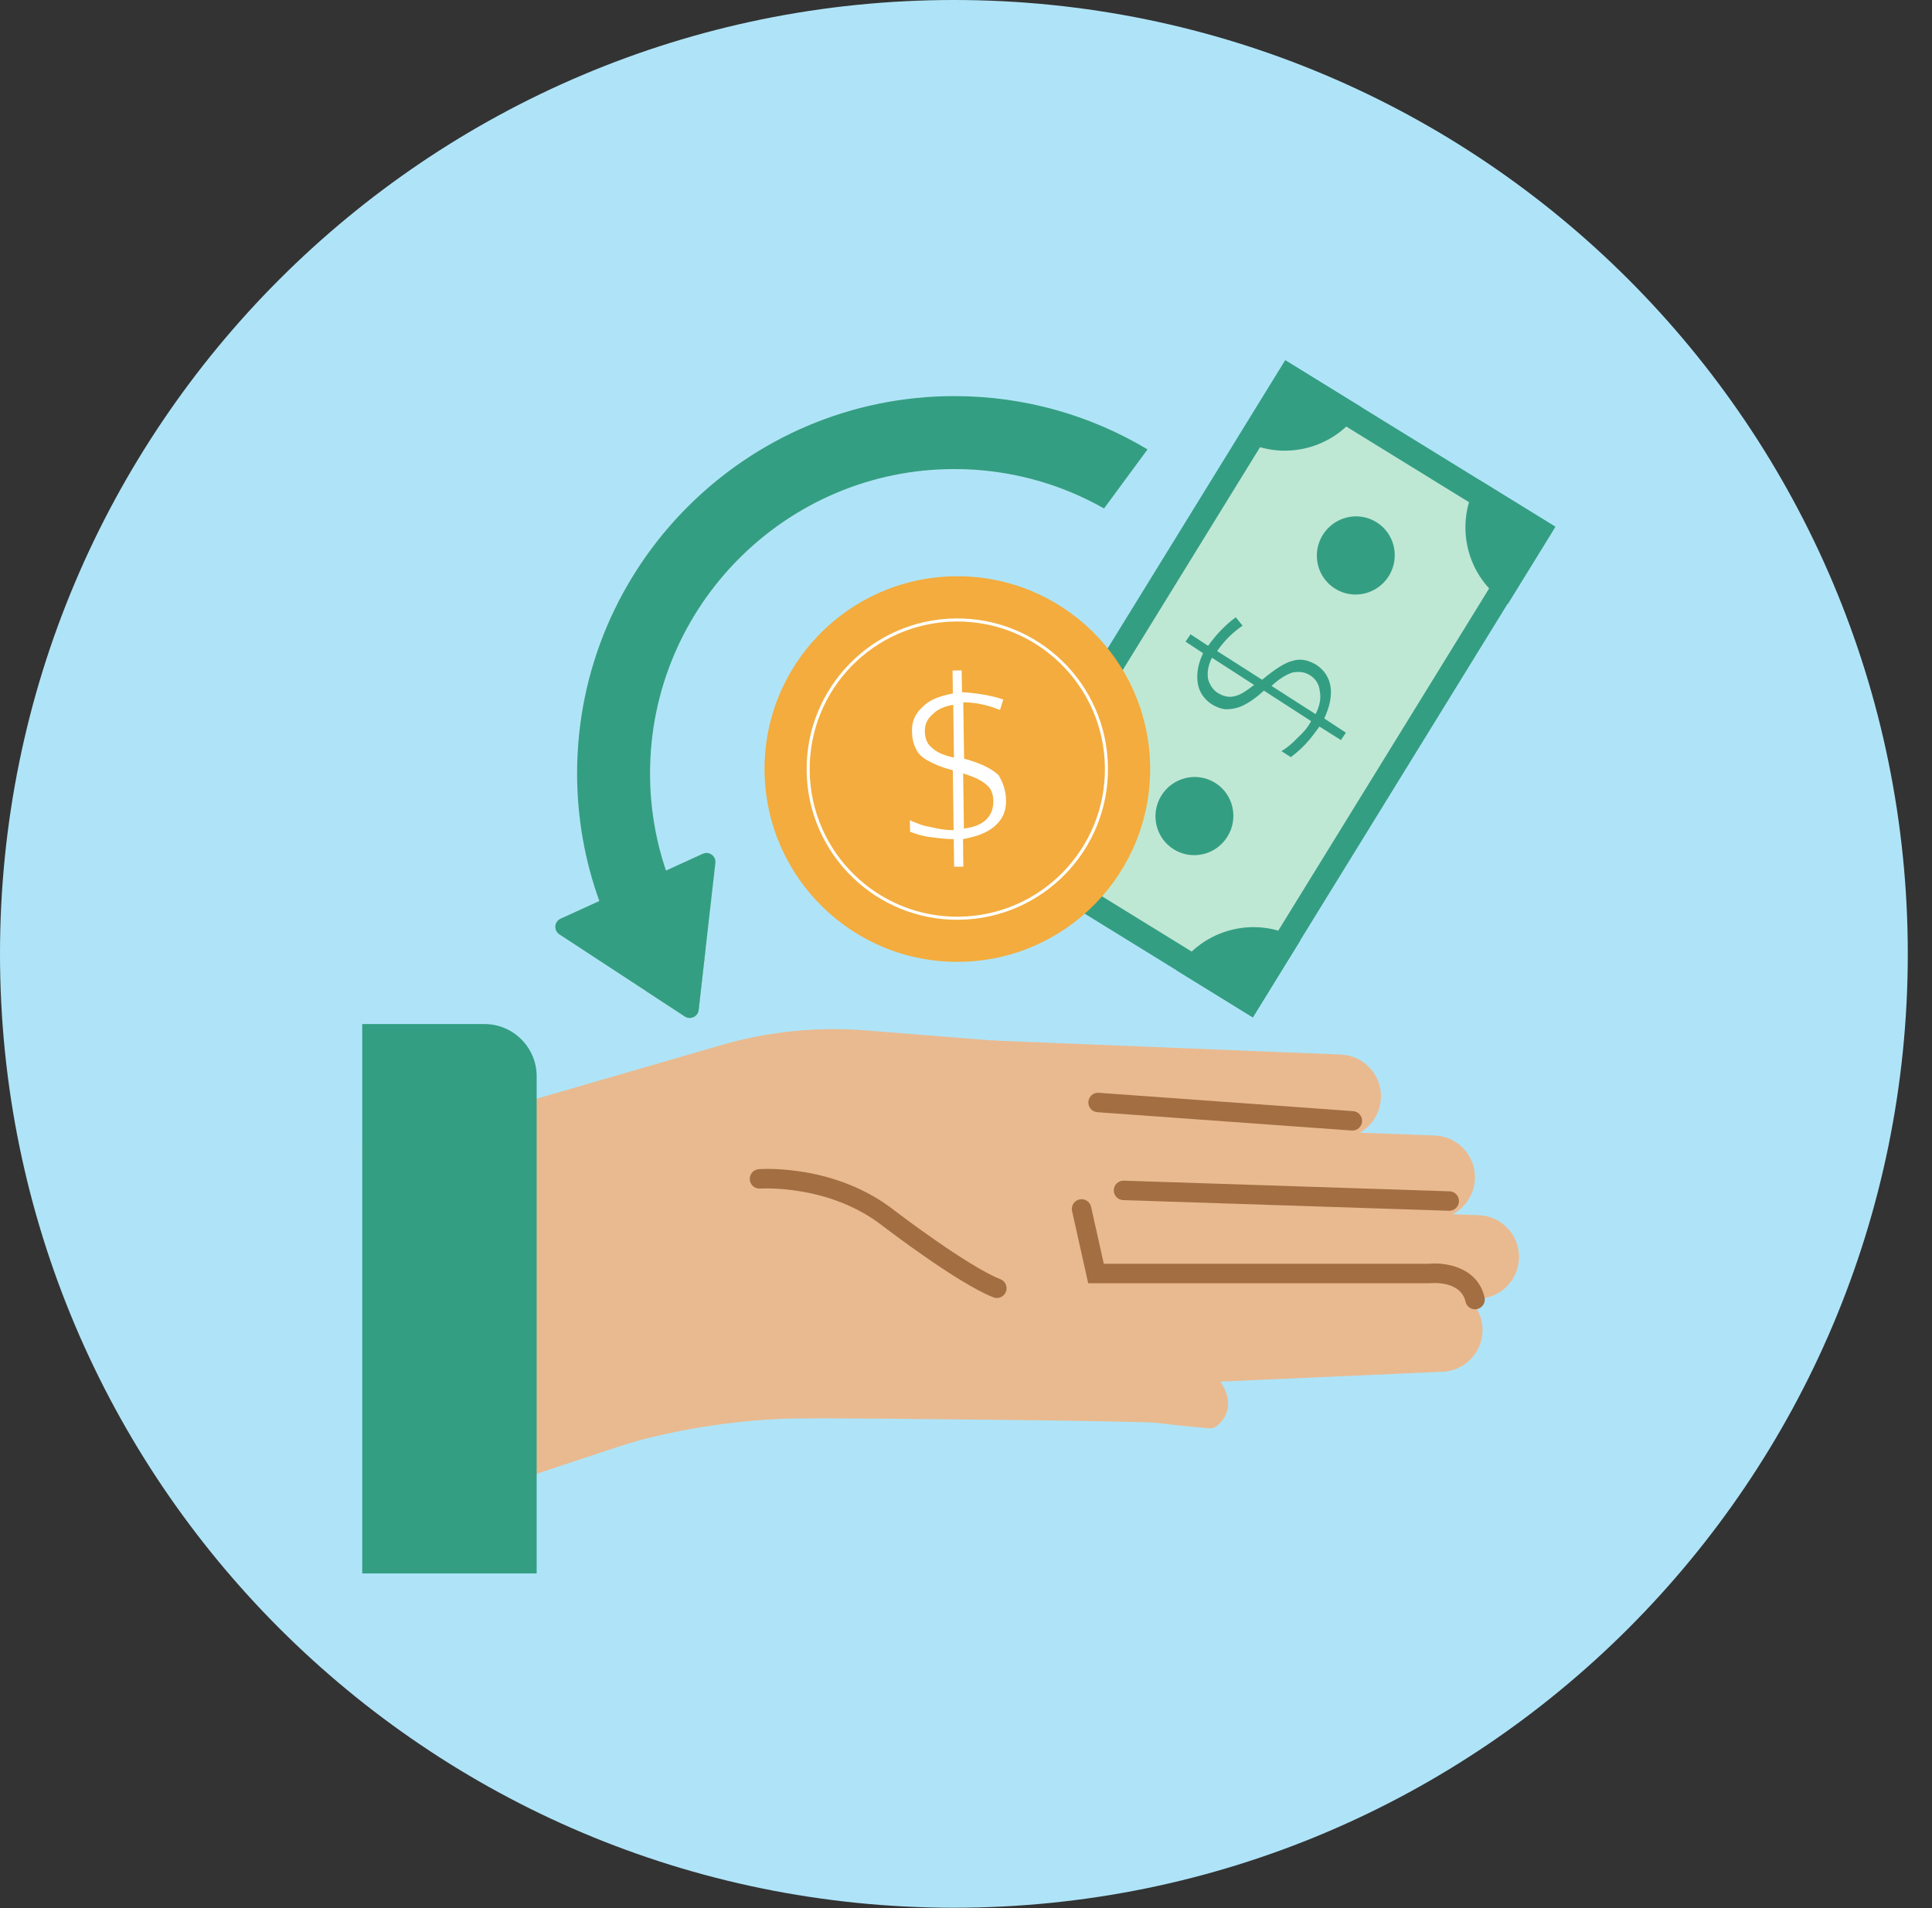 <svg width="81" height="80" viewBox="0 0 81 80" fill="none" xmlns="http://www.w3.org/2000/svg">
<rect x="0" y="0" width="81" height="80" fill="#333333" stroke="none"/>
<path d="M39.993 79.985C62.08 79.985 79.985 62.08 79.985 39.993C79.985 17.905 62.08 0 39.993 0C17.905 0 0 17.905 0 39.993C0 62.08 17.905 79.985 39.993 79.985Z" fill="#AFE4F8"/>
<mask id="mask0_4164_2073" style="mask-type:luminance" maskUnits="userSpaceOnUse" x="0" y="0" width="80" height="80">
<path d="M39.993 79.985C62.08 79.985 79.985 62.08 79.985 39.993C79.985 17.905 62.08 0 39.993 0C17.905 0 0 17.905 0 39.993C0 62.08 17.905 79.985 39.993 79.985Z" fill="white"/>
</mask>
<g mask="url(#mask0_4164_2073)">
<path d="M40.013 16.607C31.291 16.607 24.195 23.703 24.195 32.425C24.195 34.302 24.524 36.104 25.127 37.775C25.455 38.684 25.863 39.556 26.346 40.38C26.585 40.79 26.842 41.189 27.118 41.574L28.71 42.617C28.945 42.77 29.259 42.623 29.291 42.345L29.584 39.766C29.23 39.267 28.913 38.741 28.634 38.192C28.358 37.649 28.119 37.084 27.922 36.499C27.489 35.22 27.254 33.849 27.254 32.425C27.254 25.39 32.979 19.666 40.013 19.666C42.292 19.666 44.434 20.267 46.288 21.318L48.111 18.842C45.742 17.423 42.971 16.607 40.013 16.607Z" fill="#BFE8D4"/>
<path d="M29.803 37.839L29.584 39.767L29.29 42.345C29.258 42.624 28.944 42.77 28.71 42.617L27.117 41.575L26.102 40.911L26.345 40.38L27.145 38.641L28.633 38.192L29.803 37.839Z" fill="#BFE8D4"/>
<path d="M29.993 36.18L29.804 37.839L29.585 39.766L29.291 42.345C29.26 42.623 28.945 42.77 28.711 42.617L27.118 41.575L26.103 40.91L23.452 39.175C23.204 39.012 23.231 38.641 23.502 38.517L25.128 37.775L27.923 36.499L29.462 35.796C29.729 35.674 30.026 35.89 29.993 36.18Z" fill="#BFE8D4"/>
<path d="M40.013 16.607C31.291 16.607 24.195 23.703 24.195 32.425C24.195 34.302 24.524 36.104 25.127 37.775C25.455 38.684 25.863 39.556 26.346 40.38C26.585 40.79 26.842 41.189 27.118 41.574L28.71 42.617C28.945 42.77 29.259 42.623 29.291 42.345L29.584 39.766C29.23 39.267 28.913 38.741 28.634 38.192C28.358 37.649 28.119 37.084 27.922 36.499C27.489 35.22 27.254 33.849 27.254 32.425C27.254 25.39 32.979 19.666 40.013 19.666C42.292 19.666 44.434 20.267 46.288 21.318L48.111 18.842C45.742 17.423 42.971 16.607 40.013 16.607Z" fill="#349E83"/>
<path d="M29.803 37.839L29.584 39.767L29.29 42.345C29.258 42.624 28.944 42.77 28.71 42.617L27.117 41.575L26.102 40.911L26.345 40.38L27.145 38.641L28.633 38.192L29.803 37.839Z" fill="#BFE8D4"/>
<path d="M29.993 36.18L29.804 37.839L29.585 39.766L29.291 42.345C29.26 42.623 28.945 42.77 28.711 42.617L27.118 41.575L26.103 40.91L23.452 39.175C23.204 39.012 23.231 38.641 23.502 38.517L25.128 37.775L27.923 36.499L29.462 35.796C29.729 35.674 30.026 35.89 29.993 36.18Z" fill="#349E83"/>
<path d="M15.184 48.191L15.73 64.032L33.983 57.987L48.494 58.044L44.098 43.822L36.3 43.201C34.252 43.037 32.193 43.248 30.221 43.821L15.184 48.191Z" fill="#E9BA90"/>
<path d="M56.145 47.718H41.555L41.585 43.622L56.216 44.214C57.155 44.252 57.898 45.025 57.898 45.965C57.898 46.932 57.113 47.718 56.145 47.718Z" fill="#E9BA90"/>
<path d="M60.086 51.111H45.496L44.375 47.015L60.157 47.608C61.096 47.645 61.839 48.418 61.839 49.358C61.839 50.326 61.053 51.111 60.086 51.111Z" fill="#E9BA90"/>
<path d="M61.934 54.451H44.982L44.09 50.355L62.005 50.948C62.944 50.986 63.687 51.758 63.687 52.699C63.687 53.666 62.901 54.451 61.934 54.451Z" fill="#E9BA90"/>
<path d="M60.404 57.516L48.492 58.043L42.965 54.041L60.475 54.013C61.414 54.05 62.157 54.823 62.157 55.763C62.157 56.731 61.372 57.516 60.404 57.516Z" fill="#E9BA90"/>
<path d="M31.539 50.355C31.539 50.355 27.767 51.111 27.566 54.452C27.384 57.479 30.455 59.464 33.718 59.464C36.981 59.464 47.921 59.579 48.497 59.656C49.073 59.732 50.57 59.886 50.8 59.886C51.031 59.886 52.528 58.773 50.224 56.969C47.921 55.165 43.429 54.781 42.969 54.704C42.509 54.628 39.783 54.028 38.555 52.697C37.328 51.365 34.736 49.666 31.54 50.355H31.539Z" fill="#E9BA90"/>
<path d="M26.074 60.605C26.074 60.605 29.549 59.434 34.068 59.464L30.412 58.044L26.074 60.605Z" fill="#E9BA90"/>
<path d="M41.794 54.421C41.745 54.421 41.695 54.411 41.646 54.392C40.165 53.813 37.147 51.506 37.019 51.408C34.772 49.642 31.902 49.832 31.872 49.833C31.648 49.85 31.452 49.681 31.435 49.457C31.418 49.233 31.586 49.037 31.81 49.02C31.94 49.009 35.02 48.799 37.518 50.764C37.545 50.785 40.569 53.095 41.942 53.632C42.152 53.714 42.255 53.95 42.174 54.161C42.111 54.322 41.957 54.42 41.794 54.42L41.794 54.421Z" fill="#A26E42"/>
<path d="M61.842 54.895C61.655 54.895 61.487 54.767 61.444 54.578C61.241 53.684 60.035 53.794 59.984 53.799L59.942 53.801H45.623L44.947 50.776C44.898 50.555 45.037 50.338 45.256 50.288C45.477 50.239 45.694 50.378 45.744 50.597L46.277 52.984H59.922C60.611 52.918 61.952 53.128 62.241 54.395C62.291 54.614 62.153 54.834 61.934 54.884C61.903 54.891 61.873 54.894 61.843 54.894L61.842 54.895Z" fill="#A26E42"/>
<path d="M60.761 50.763C60.761 50.763 60.752 50.763 60.747 50.763L47.09 50.317C46.865 50.31 46.688 50.121 46.696 49.896C46.703 49.67 46.892 49.496 47.117 49.501L60.774 49.948C60.999 49.955 61.176 50.144 61.169 50.369C61.161 50.589 60.98 50.763 60.761 50.763Z" fill="#A26E42"/>
<path d="M56.699 47.4C56.689 47.4 56.68 47.4 56.67 47.399L46.007 46.63C45.783 46.614 45.614 46.419 45.63 46.194C45.646 45.97 45.842 45.798 46.066 45.817L56.729 46.586C56.953 46.602 57.123 46.797 57.106 47.022C57.091 47.237 56.911 47.4 56.699 47.4Z" fill="#A26E42"/>
<path d="M22.5 45.125V65.969H15.187L15.187 42.934H20.309C21.518 42.934 22.5 43.916 22.5 45.125Z" fill="#349E83"/>
<g clip-path="url(#clip0_4164_2073)">
<path d="M53.882 15.103L41.208 35.675L52.525 42.653L65.201 22.078L53.882 15.103Z" fill="#349E83"/>
<path d="M42.596 35.357L52.201 41.276L63.815 22.427L54.209 16.508L42.596 35.357Z" fill="#BFE8D4"/>
<path d="M53.893 15.11L57.098 17.086C56.001 18.868 53.676 19.429 51.906 18.34L53.897 15.112L53.893 15.11Z" fill="#349E83"/>
<path d="M62.007 20.114L65.212 22.09L63.221 25.318C61.452 24.229 60.908 21.9 62.005 20.117L62.007 20.114Z" fill="#349E83"/>
<path d="M43.201 32.454C44.97 33.544 45.514 35.873 44.417 37.655L41.214 35.684L43.204 32.456L43.201 32.454Z" fill="#349E83"/>
<path d="M54.517 39.429L52.526 42.657L49.322 40.681C50.419 38.899 52.744 38.338 54.513 39.427L54.517 39.429Z" fill="#349E83"/>
<path d="M55.182 27.87C55.528 28.099 55.729 28.411 55.786 28.805C55.842 29.198 55.742 29.64 55.52 30.123L56.428 30.72L56.218 31.028L55.32 30.462C55.152 30.685 54.965 30.955 54.731 31.201C54.502 31.445 54.283 31.619 54.117 31.744L53.727 31.494C53.956 31.35 54.175 31.176 54.404 30.932C54.643 30.717 54.844 30.48 54.968 30.234L52.99 28.956C52.646 29.275 52.333 29.478 52.095 29.588C51.858 29.698 51.63 29.737 51.425 29.738C51.217 29.736 50.983 29.643 50.768 29.503C50.462 29.294 50.262 28.982 50.213 28.622C50.157 28.229 50.234 27.826 50.439 27.385L49.704 26.902L49.915 26.594L50.649 27.076C51.005 26.583 51.394 26.182 51.811 25.879L52.095 26.233C51.702 26.498 51.335 26.854 51.029 27.297L52.915 28.5C53.459 28.048 53.882 27.773 54.204 27.704C54.512 27.603 54.842 27.669 55.178 27.868L55.182 27.87ZM51.081 29.065C51.294 29.199 51.551 29.254 51.769 29.185C51.997 29.145 52.276 28.951 52.579 28.717L50.812 27.577C50.642 27.905 50.604 28.227 50.652 28.485C50.73 28.734 50.862 28.933 51.075 29.067L51.081 29.065ZM54.91 28.304C54.697 28.17 54.45 28.145 54.192 28.195C53.944 28.275 53.654 28.439 53.31 28.758L55.156 29.941C55.325 29.613 55.393 29.28 55.335 28.992C55.307 28.692 55.169 28.465 54.914 28.306L54.91 28.304Z" fill="#349E83"/>
<path d="M51.472 35.059C51.941 34.283 51.697 33.276 50.927 32.81C50.156 32.344 49.151 32.595 48.682 33.371C48.212 34.147 48.457 35.154 49.227 35.62C49.998 36.086 51.003 35.835 51.472 35.059Z" fill="#349E83"/>
<path d="M58.238 24.132C58.707 23.356 58.463 22.349 57.692 21.883C56.922 21.417 55.917 21.668 55.447 22.444C54.978 23.221 55.222 24.227 55.993 24.693C56.763 25.159 57.768 24.908 58.238 24.132Z" fill="#349E83"/>
</g>
<g clip-path="url(#clip1_4164_2073)">
<path d="M40.246 40.326C44.71 40.264 48.277 36.599 48.22 32.134C48.158 27.67 44.493 24.099 40.028 24.161C35.564 24.223 31.992 27.888 32.055 32.352C32.117 36.816 35.782 40.388 40.246 40.326Z" fill="#F3AC3D"/>
<path d="M40.218 38.498C43.67 38.451 46.435 35.614 46.388 32.162C46.34 28.706 43.503 25.946 40.052 25.993C36.6 26.04 33.835 28.878 33.883 32.329C33.93 35.78 36.767 38.545 40.218 38.498Z" stroke="white" stroke-width="0.128" stroke-miterlimit="10"/>
<path d="M41.873 32.507C41.583 32.225 41.097 31.991 40.42 31.807L40.386 29.448C40.734 29.442 41.046 29.496 41.342 29.572C41.545 29.624 41.735 29.692 41.926 29.766L42.064 29.33C41.922 29.279 41.781 29.237 41.63 29.202C41.221 29.104 40.789 29.049 40.332 29.019L40.318 28.106L39.936 28.113L39.948 29.076C39.417 29.177 38.988 29.327 38.697 29.623C38.367 29.915 38.227 30.251 38.235 30.638C38.238 30.931 38.286 31.168 38.387 31.36C38.485 31.598 38.632 31.734 38.879 31.878C39.01 31.951 39.168 32.03 39.359 32.108C39.524 32.171 39.718 32.234 39.947 32.297L39.981 34.805C39.688 34.807 39.352 34.762 39.014 34.673C38.678 34.628 38.387 34.491 38.147 34.39L38.155 34.872C38.399 34.962 38.683 35.06 39.023 35.099C39.359 35.144 39.699 35.184 39.987 35.182L40.001 36.339L40.389 36.336L40.375 35.179C40.941 35.077 41.379 34.921 41.71 34.634C42.045 34.336 42.184 33.999 42.179 33.567C42.176 33.179 42.067 32.844 41.874 32.512L41.873 32.507ZM39.995 31.761C39.882 31.74 39.784 31.716 39.694 31.686C39.421 31.601 39.219 31.489 39.072 31.349C38.88 31.206 38.781 30.968 38.775 30.68C38.768 30.393 38.862 30.148 39.099 29.951C39.286 29.756 39.576 29.61 39.965 29.551L39.995 31.761ZM41.369 34.341C41.13 34.584 40.798 34.687 40.413 34.739L40.381 32.425C40.812 32.565 41.149 32.709 41.349 32.896C41.541 33.039 41.639 33.276 41.646 33.564C41.651 33.902 41.556 34.146 41.368 34.336L41.369 34.341Z" fill="white"/>
</g>
</g>
<defs>
<clipPath id="clip0_4164_2073">
<rect width="24.276" height="13.506" fill="white" transform="translate(41.148 35.773) rotate(-58.834)"/>
</clipPath>
<clipPath id="clip1_4164_2073">
<rect width="16.168" height="16.168" fill="white" transform="translate(30.863 25.557) rotate(-9.212)"/>
</clipPath>
</defs>
</svg>
